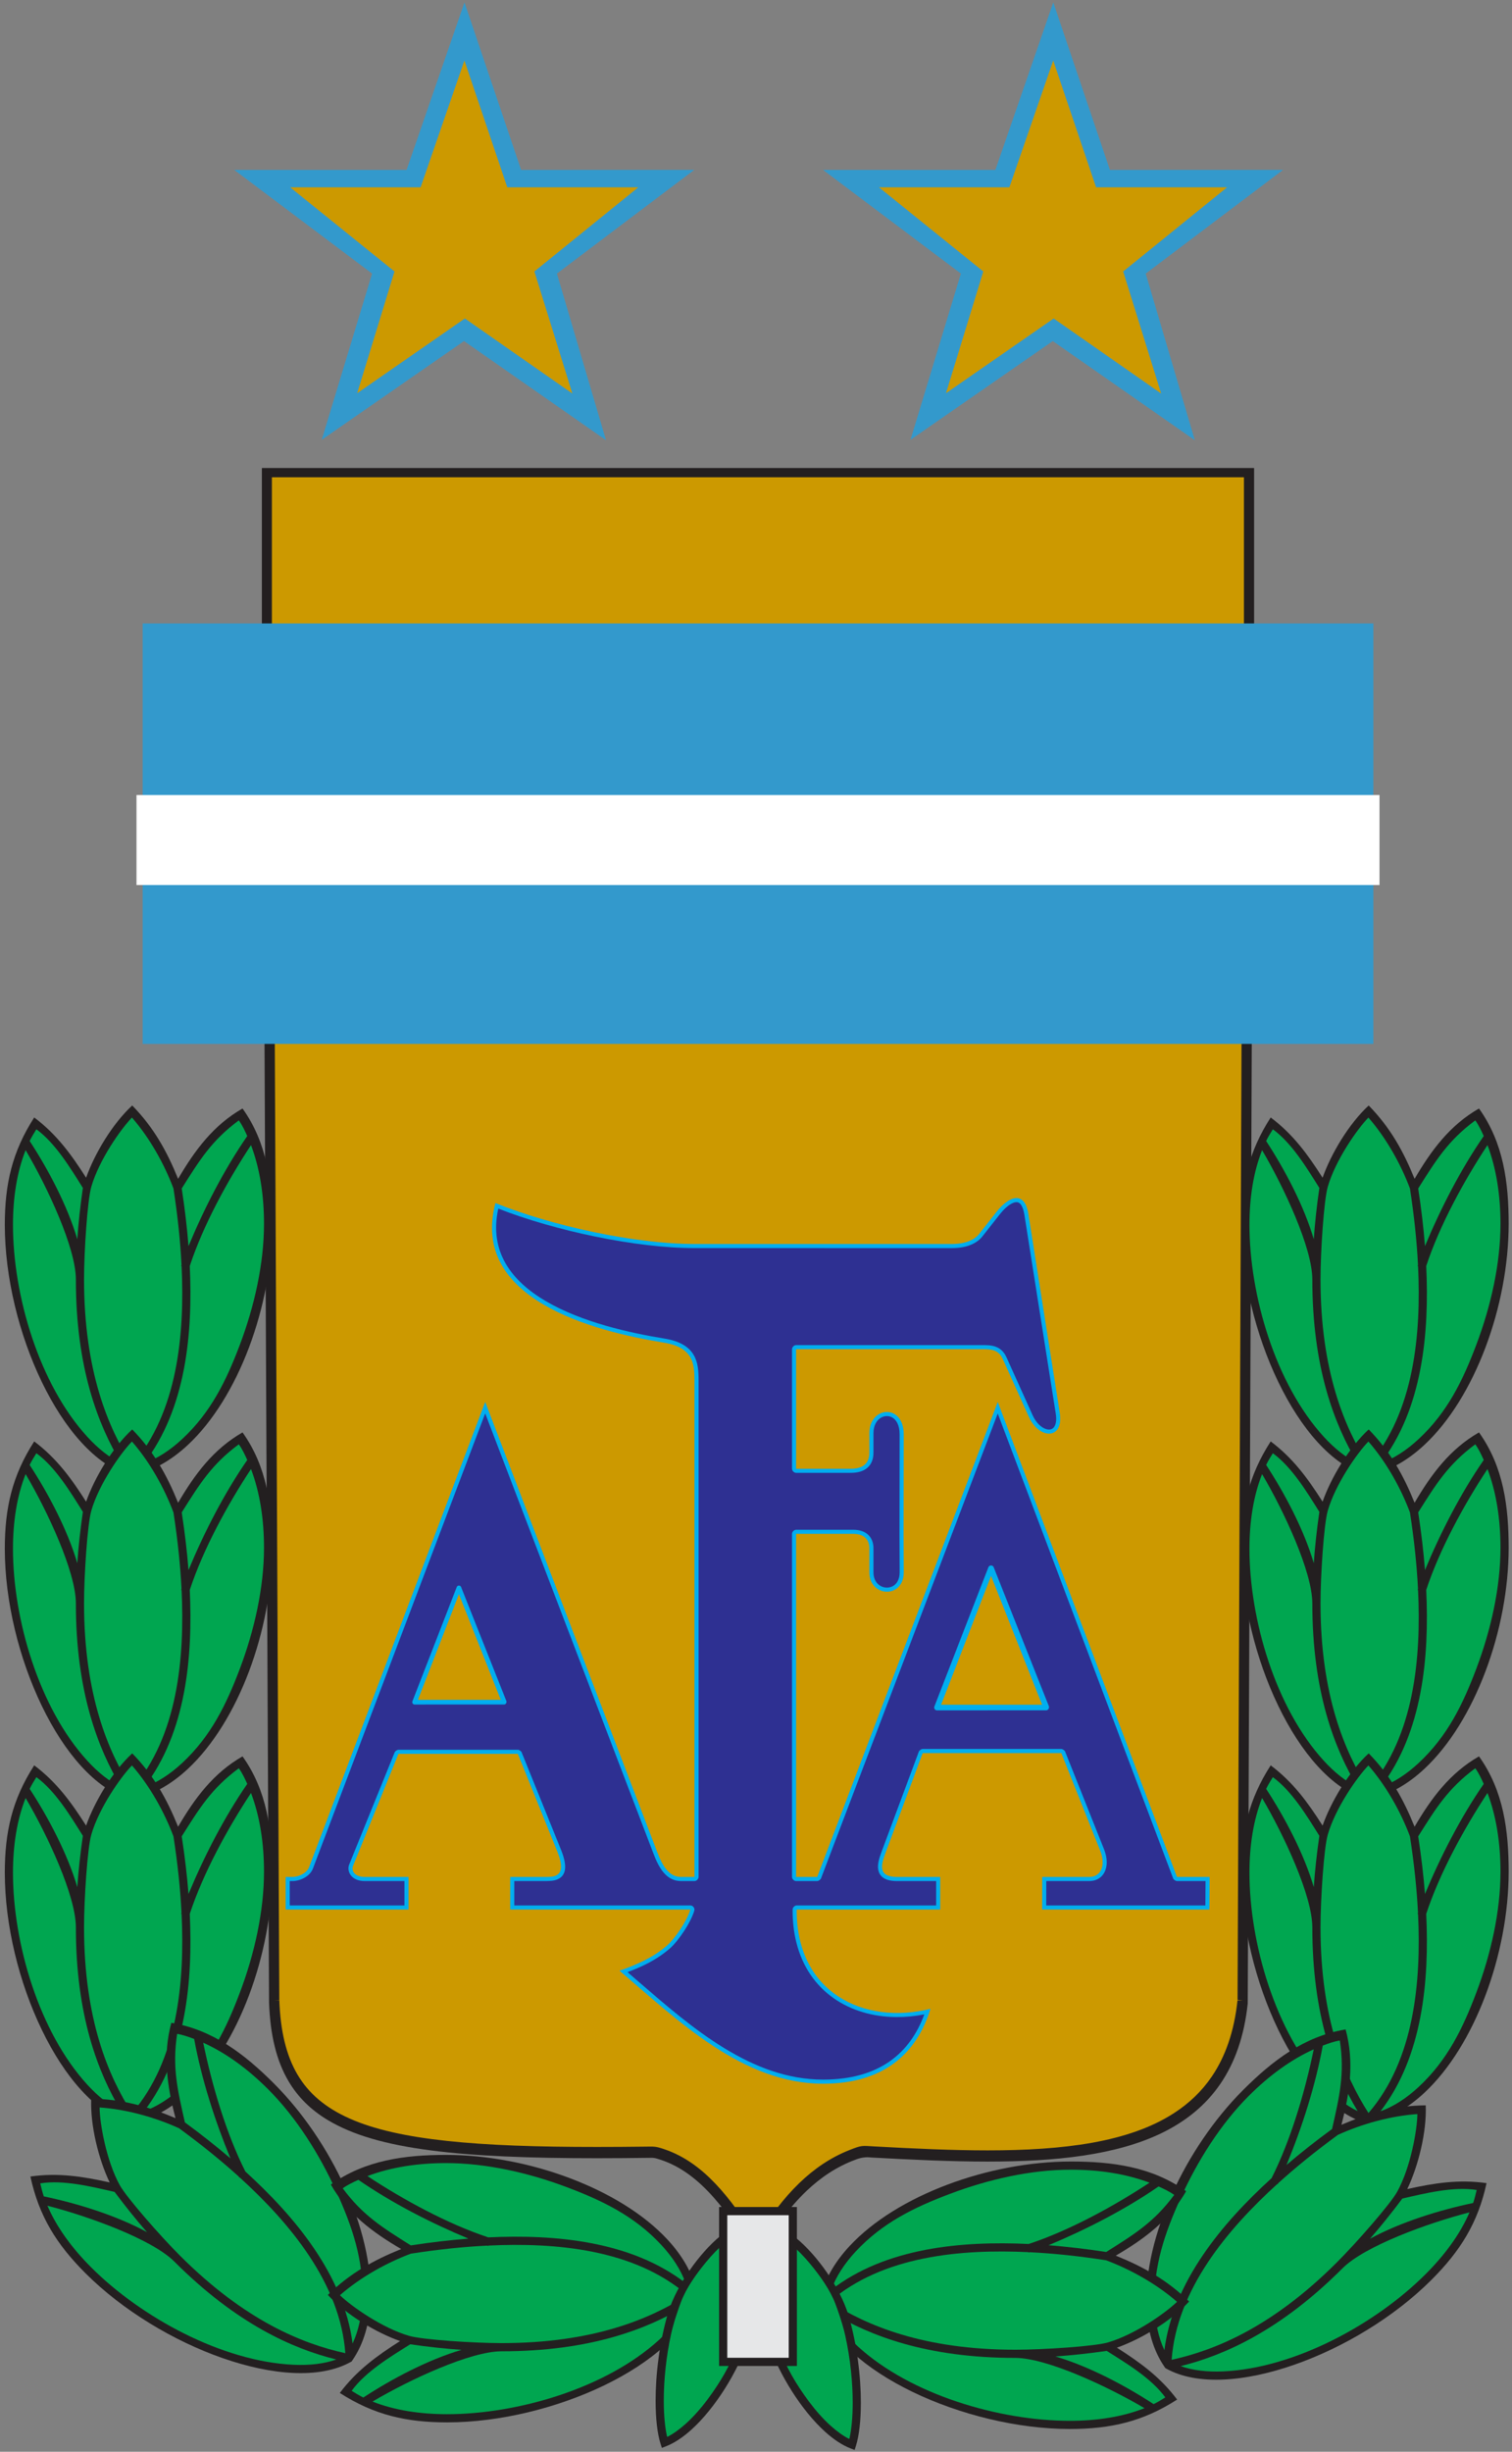 <?xml version="1.0" encoding="UTF-8"?>
<svg xmlns="http://www.w3.org/2000/svg" xmlns:xlink="http://www.w3.org/1999/xlink" width="285pt" height="462pt" viewBox="0 0 285 462" version="1.1">
<rect x="0" y="0" width="285" height="462" fill="#808080" stroke="none"/>
<g id="surface1">
<path style="fill:none;stroke-width:10.001;stroke-linecap:butt;stroke-linejoin:miter;stroke:rgb(100%,100%,100%);stroke-opacity:1;stroke-miterlimit:22.926;" d="M 722.891 94.609 C 789.688 135.352 879.18 181.25 950.469 198.633 " transform="matrix(0.1,0,0,-0.1,0,462)"/>
<path style="fill:none;stroke-width:10.001;stroke-linecap:butt;stroke-linejoin:miter;stroke:rgb(100%,100%,100%);stroke-opacity:1;stroke-miterlimit:22.926;" d="M 717.227 523.359 C 768.32 487.266 898.516 417.734 962.891 397.812 " transform="matrix(0.1,0,0,-0.1,0,462)"/>
<path style=" stroke:none;fill-rule:evenodd;fill:rgb(19.994%,59.959%,80.077%);fill-opacity:1;" d="M 104.973 51.551 L 130.859 32.012 L 98.223 32.016 L 87.551 0.453 L 76.637 32.016 L 44.152 32.016 L 70.137 51.551 L 60.641 82.879 L 87.461 64.27 L 114.227 82.953 L 104.973 51.551 "/>
<path style=" stroke:none;fill-rule:evenodd;fill:rgb(80.077%,59.959%,0%);fill-opacity:1;" d="M 100.727 51.152 L 120.316 35.293 L 95.617 35.297 L 87.539 11.406 L 79.281 35.297 L 54.695 35.297 L 74.359 51.152 L 67.328 74.094 L 87.625 60.012 L 107.883 74.152 L 100.727 51.152 "/>
<path style=" stroke:none;fill-rule:evenodd;fill:rgb(19.994%,59.959%,80.077%);fill-opacity:1;" d="M 215.957 51.551 L 241.844 32.012 L 209.207 32.016 L 198.535 0.453 L 187.621 32.016 L 155.137 32.016 L 181.121 51.551 L 171.621 82.879 L 198.441 64.27 L 225.211 82.953 L 215.957 51.551 "/>
<path style=" stroke:none;fill-rule:evenodd;fill:rgb(80.077%,59.959%,0%);fill-opacity:1;" d="M 211.711 51.152 L 231.301 35.293 L 206.602 35.297 L 198.523 11.406 L 190.262 35.297 L 165.68 35.297 L 185.344 51.152 L 178.312 74.094 L 198.609 60.012 L 218.867 74.152 L 211.711 51.152 "/>
<path style=" stroke:none;fill-rule:evenodd;fill:rgb(13.699%,12.199%,12.5%);fill-opacity:1;" d="M 236.387 120.332 L 236.387 88.191 L 49.359 88.191 L 49.359 120.332 L 236.387 120.332 "/>
<path style=" stroke:none;fill-rule:evenodd;fill:rgb(80.077%,59.959%,0%);fill-opacity:1;" d="M 51.25 118.738 L 51.25 89.934 L 234.469 89.934 L 234.469 118.738 L 51.25 118.738 "/>
<path style=" stroke:none;fill-rule:evenodd;fill:rgb(13.699%,12.199%,12.5%);fill-opacity:1;" d="M 235.953 195.555 L 235.188 377.473 L 235.188 377.52 C 234.535 383.695 232.754 388.695 230.016 392.691 C 227.273 396.695 223.586 399.66 219.199 401.828 C 210.434 406.148 198.934 407.312 186.164 407.32 C 179.141 407.32 171.723 406.957 164.172 406.547 C 163.172 406.41 162.172 406.59 161.176 406.988 C 157.746 408.262 154.73 410.273 151.992 412.875 C 148.816 415.914 146.027 419.758 143.477 424.156 L 142.684 425.516 L 141.832 424.191 C 139.148 420.02 136.484 416.074 133.48 412.953 C 130.672 410.039 127.594 407.855 123.91 406.785 C 123.516 406.652 123.105 406.594 122.68 406.609 C 119.133 406.656 115.746 406.684 112.52 406.684 C 99.809 406.684 89.488 406.293 81.152 405.203 C 72.82 404.117 66.469 402.332 61.73 399.461 C 58.566 397.555 56.137 395.141 54.391 392.184 C 52.059 388.246 50.945 383.375 50.715 377.418 L 50.715 377.402 L 49.855 195.555 L 235.953 195.555 "/>
<path style=" stroke:none;fill-rule:evenodd;fill:rgb(80.077%,59.959%,0%);fill-opacity:1;" d="M 51.793 195.555 L 52.645 376.914 L 51.68 376.914 L 52.645 376.879 C 52.855 382.695 53.941 387.277 56.047 390.879 C 58.164 394.473 61.312 397.164 65.906 399.207 C 75.082 403.293 90.004 404.57 112.52 404.562 C 115.414 404.562 118.438 404.543 121.59 404.504 C 123.355 404.484 123.562 404.422 125.273 405.008 C 128.996 406.281 132.117 408.602 134.867 411.5 C 137.676 414.449 140.215 418.145 142.613 421.859 L 142.738 421.605 C 145.102 417.703 147.699 414.223 150.668 411.359 C 153.449 408.68 156.566 406.543 160.102 405.152 C 162.512 404.199 162.406 404.332 164.902 404.469 C 172.23 404.867 179.395 405.207 186.164 405.207 C 193.281 405.207 199.961 404.828 205.91 403.758 C 211.863 402.684 217.078 400.918 221.309 398.172 C 224.133 396.344 226.52 394.078 228.426 391.277 C 230.957 387.543 232.645 382.832 233.27 376.852 L 234.227 376.949 L 233.27 376.949 L 234.023 195.555 L 51.793 195.555 "/>
<path style=" stroke:none;fill-rule:evenodd;fill:rgb(19.994%,59.959%,80.077%);fill-opacity:1;" d="M 26.887 117.477 L 258.863 117.477 L 258.863 196.707 L 26.887 196.707 L 26.887 117.477 "/>
<path style=" stroke:none;fill-rule:evenodd;fill:rgb(100%,100%,100%);fill-opacity:1;" d="M 25.727 149.812 L 260.027 149.812 L 260.027 166.77 L 25.727 166.77 L 25.727 149.812 "/>
<path style=" stroke:none;fill-rule:evenodd;fill:rgb(13.699%,12.199%,12.5%);fill-opacity:1;" d="M 6.449 210.57 C 10.68 213.75 13.426 217.523 16.23 221.926 C 17.824 217.402 21.199 211.742 24.922 208.312 C 28.988 212.457 31.477 216.965 33.57 222.137 C 36.699 216.781 40.223 212.016 45.715 208.879 C 50.355 215.367 51.301 222.91 51.305 230.598 C 51.305 238.363 49.707 246.551 46.93 253.918 C 44.148 261.281 40.191 267.824 35.402 272.285 C 32.211 275.258 28.633 277.309 24.785 277.996 L 24.613 278.023 L 24.441 277.977 C 21.184 277.051 18.113 274.84 15.32 271.781 C 12.523 268.723 10.004 264.805 7.871 260.387 C 3.609 251.551 0.91 240.723 0.906 230.793 C 0.906 223.117 2.293 217.031 6.449 210.57 "/>
<path style=" stroke:none;fill-rule:evenodd;fill:rgb(0%,65.099%,31.4%);fill-opacity:1;" d="M 6.855 212.797 C 6.43 213.477 5.949 214.262 5.59 215.004 C 9.105 220.379 12.715 227.199 14.57 233.52 C 14.785 230.469 15.129 227.246 15.621 223.848 C 13.27 220.109 10.477 215.438 6.855 212.797 "/>
<path style=" stroke:none;fill-rule:evenodd;fill:rgb(0%,65.099%,31.4%);fill-opacity:1;" d="M 32.695 223.953 C 33.504 229.172 33.996 233.961 34.215 238.348 C 34.191 238.422 34.168 238.492 34.145 238.562 L 34.227 238.59 C 34.828 251.289 33.531 266.07 24.883 276.086 C 20.398 269.07 15.848 258.371 15.84 241.082 C 15.84 235.887 16.473 226.195 17.207 223.637 C 18.656 218.602 22.777 212.734 24.871 210.59 C 28.215 214.414 30.98 219.359 32.695 223.953 "/>
<path style=" stroke:none;fill-rule:evenodd;fill:rgb(0%,65.099%,31.4%);fill-opacity:1;" d="M 46.605 214.07 C 42.273 220.336 38.453 227.766 35.531 234.816 C 35.266 231.414 34.844 227.797 34.254 223.949 C 37.582 218.676 39.848 214.938 45.012 211.121 C 45.656 211.996 46.16 213.086 46.605 214.07 "/>
<path style=" stroke:none;fill-rule:evenodd;fill:rgb(0%,65.099%,31.4%);fill-opacity:1;" d="M 27.133 275.77 C 35.09 265.457 36.359 251.152 35.77 238.555 C 38.293 230.891 42.867 222.527 47.312 215.777 C 48.984 220.18 49.766 225.27 49.762 230.598 C 49.766 238.152 47.934 246.18 45.223 253.371 C 42.68 260.109 39.77 266.117 34.352 271.156 C 32.09 273.266 29.664 274.844 27.133 275.77 "/>
<path style=" stroke:none;fill-rule:evenodd;fill:rgb(0%,65.099%,31.4%);fill-opacity:1;" d="M 4.828 216.73 C 8.957 223.723 14.301 235.18 14.301 241.082 C 14.293 257.703 18.477 268.496 22.844 275.727 C 20.652 274.684 18.496 272.977 16.457 270.742 C 7.344 260.777 2.445 244.078 2.445 230.793 C 2.445 225.668 3.195 220.836 4.828 216.73 "/>
<path style=" stroke:none;fill-rule:evenodd;fill:rgb(13.699%,12.199%,12.5%);fill-opacity:1;" d="M 6.449 271.613 C 10.68 274.789 13.426 278.562 16.23 282.969 C 17.824 278.441 21.199 272.785 24.922 269.355 C 28.988 273.5 31.477 278.004 33.57 283.176 C 36.699 277.824 40.223 273.059 45.715 269.918 C 50.355 276.406 51.301 283.949 51.305 291.637 C 51.305 299.406 49.707 307.594 46.93 314.957 C 44.148 322.32 40.191 328.863 35.402 333.328 C 32.211 336.301 28.633 338.352 24.785 339.035 L 24.613 339.066 L 24.441 339.02 C 21.184 338.09 18.113 335.879 15.32 332.824 C 12.523 329.766 10.004 325.844 7.871 321.426 C 3.609 312.59 0.91 301.766 0.906 291.836 C 0.906 284.156 2.293 278.07 6.449 271.613 "/>
<path style=" stroke:none;fill-rule:evenodd;fill:rgb(0%,65.099%,31.4%);fill-opacity:1;" d="M 6.855 273.84 C 6.43 274.52 5.949 275.305 5.59 276.047 C 9.105 281.422 12.715 288.242 14.57 294.559 C 14.785 291.508 15.129 288.289 15.621 284.887 C 13.27 281.148 10.477 276.48 6.855 273.84 "/>
<path style=" stroke:none;fill-rule:evenodd;fill:rgb(0%,65.099%,31.4%);fill-opacity:1;" d="M 32.695 284.996 C 33.504 290.215 33.996 295 34.215 299.391 C 34.191 299.461 34.168 299.535 34.145 299.605 L 34.227 299.629 C 34.828 312.332 33.531 327.113 24.883 337.129 C 20.398 330.109 15.848 319.414 15.84 302.125 C 15.84 296.93 16.473 287.238 17.207 284.676 C 18.656 279.641 22.777 273.777 24.871 271.633 C 28.215 275.453 30.98 280.398 32.695 284.996 "/>
<path style=" stroke:none;fill-rule:evenodd;fill:rgb(0%,65.099%,31.4%);fill-opacity:1;" d="M 46.605 275.113 C 42.273 281.375 38.453 288.809 35.531 295.859 C 35.266 292.453 34.844 288.836 34.254 284.988 C 37.582 279.715 39.848 275.977 45.012 272.16 C 45.656 273.039 46.16 274.129 46.605 275.113 "/>
<path style=" stroke:none;fill-rule:evenodd;fill:rgb(0%,65.099%,31.4%);fill-opacity:1;" d="M 27.133 336.809 C 35.09 326.5 36.359 312.191 35.77 299.598 C 38.293 291.93 42.867 283.566 47.312 276.816 C 48.984 281.219 49.766 286.309 49.762 291.637 C 49.766 299.191 47.934 307.219 45.223 314.414 C 42.68 321.152 39.77 327.156 34.352 332.199 C 32.09 334.309 29.664 335.887 27.133 336.809 "/>
<path style=" stroke:none;fill-rule:evenodd;fill:rgb(0%,65.099%,31.4%);fill-opacity:1;" d="M 4.828 277.773 C 8.957 284.762 14.301 296.219 14.301 302.125 C 14.293 318.742 18.477 329.535 22.844 336.766 C 20.652 335.723 18.496 334.02 16.457 331.785 C 7.344 321.816 2.445 305.121 2.445 291.836 C 2.445 286.711 3.195 281.875 4.828 277.773 "/>
<path style=" stroke:none;fill-rule:evenodd;fill:rgb(13.699%,12.199%,12.5%);fill-opacity:1;" d="M 6.449 332.652 C 10.68 335.832 13.426 339.605 16.23 344.008 C 17.824 339.484 21.199 333.824 24.922 330.395 C 28.988 334.539 31.477 339.047 33.57 344.219 C 36.699 338.863 40.223 334.098 45.715 330.961 C 50.355 337.449 51.301 344.992 51.305 352.68 C 51.305 360.445 49.707 368.633 46.93 376 C 44.148 383.363 40.191 389.906 35.402 394.367 C 32.211 397.34 28.633 399.391 24.785 400.078 L 24.613 400.105 L 24.441 400.059 C 21.184 399.133 18.113 396.922 15.32 393.863 C 12.523 390.805 10.004 386.887 7.871 382.469 C 3.609 373.633 0.91 362.805 0.906 352.875 C 0.906 345.199 2.293 339.113 6.449 332.652 "/>
<path style=" stroke:none;fill-rule:evenodd;fill:rgb(0%,65.099%,31.4%);fill-opacity:1;" d="M 6.855 334.879 C 6.43 335.559 5.949 336.344 5.59 337.086 C 9.105 342.461 12.715 349.281 14.57 355.602 C 14.785 352.551 15.129 349.328 15.621 345.93 C 13.27 342.191 10.477 337.52 6.855 334.879 "/>
<path style=" stroke:none;fill-rule:evenodd;fill:rgb(0%,65.099%,31.4%);fill-opacity:1;" d="M 32.695 346.035 C 33.504 351.254 33.996 356.039 34.215 360.43 C 34.191 360.504 34.168 360.574 34.145 360.645 L 34.227 360.672 C 34.828 373.371 33.531 388.152 24.883 398.168 C 20.398 391.152 15.848 380.457 15.84 363.164 C 15.84 357.969 16.473 348.277 17.207 345.719 C 18.656 340.684 22.777 334.816 24.871 332.672 C 28.215 336.496 30.98 341.441 32.695 346.035 "/>
<path style=" stroke:none;fill-rule:evenodd;fill:rgb(0%,65.099%,31.4%);fill-opacity:1;" d="M 46.605 336.152 C 42.273 342.418 38.453 349.848 35.531 356.898 C 35.266 353.496 34.844 349.879 34.254 346.031 C 37.582 340.758 39.848 337.02 45.012 333.203 C 45.656 334.078 46.16 335.168 46.605 336.152 "/>
<path style=" stroke:none;fill-rule:evenodd;fill:rgb(0%,65.099%,31.4%);fill-opacity:1;" d="M 27.133 397.852 C 35.09 387.539 36.359 373.234 35.77 360.637 C 38.293 352.973 42.867 344.609 47.312 337.859 C 48.984 342.262 49.766 347.352 49.762 352.68 C 49.766 360.234 47.934 368.262 45.223 375.453 C 42.68 382.191 39.77 388.199 34.352 393.238 C 32.09 395.348 29.664 396.926 27.133 397.852 "/>
<path style=" stroke:none;fill-rule:evenodd;fill:rgb(0%,65.099%,31.4%);fill-opacity:1;" d="M 4.828 338.812 C 8.957 345.805 14.301 357.262 14.301 363.164 C 14.293 379.785 18.477 390.578 22.844 397.809 C 20.652 396.766 18.496 395.059 16.457 392.824 C 7.344 382.859 2.445 366.164 2.445 352.875 C 2.445 347.75 3.195 342.914 4.828 338.812 "/>
<path style=" stroke:none;fill-rule:evenodd;fill:rgb(13.699%,12.199%,12.5%);fill-opacity:1;" d="M 5.73 410.133 C 10.969 409.387 15.578 410.117 20.672 411.246 C 18.602 406.918 16.988 400.531 17.195 395.473 C 23.004 395.527 27.945 396.957 33.082 399.133 C 31.512 393.133 30.633 387.273 32.297 381.168 C 40.164 382.477 46.168 387.141 51.605 392.574 C 57.098 398.07 61.758 404.988 65.004 412.16 C 68.242 419.332 70.07 426.758 69.84 433.297 C 69.684 437.656 68.605 441.637 66.371 444.844 L 66.27 444.988 L 66.113 445.074 C 63.152 446.723 59.418 447.332 55.281 447.145 C 51.145 446.957 46.59 445.969 41.957 444.352 C 32.699 441.117 23.133 435.371 16.105 428.352 C 10.68 422.922 7.355 417.641 5.73 410.133 "/>
<path style=" stroke:none;fill-rule:evenodd;fill:rgb(0%,65.099%,31.4%);fill-opacity:1;" d="M 7.59 411.418 C 7.77 412.203 7.988 413.094 8.254 413.875 C 14.543 415.188 21.918 417.461 27.699 420.613 C 25.691 418.309 23.656 415.789 21.602 413.035 C 17.297 412.055 12.016 410.727 7.59 411.418 "/>
<path style=" stroke:none;fill-rule:evenodd;fill:rgb(0%,65.099%,31.4%);fill-opacity:1;" d="M 33.75 401.039 C 38.012 404.156 41.746 407.191 45.004 410.141 C 45.039 410.207 45.074 410.277 45.105 410.344 L 45.18 410.305 C 54.59 418.859 64.125 430.227 65.09 443.426 C 56.957 441.633 46.176 437.289 33.945 425.066 C 30.27 421.395 23.863 414.094 22.574 411.762 C 20.039 407.176 18.805 400.117 18.77 397.121 C 23.836 397.461 29.289 399 33.75 401.039 "/>
<path style=" stroke:none;fill-rule:evenodd;fill:rgb(0%,65.099%,31.4%);fill-opacity:1;" d="M 36.598 384.211 C 37.965 391.707 40.52 399.66 43.438 406.715 C 40.844 404.496 37.988 402.234 34.848 399.93 C 33.473 393.848 32.434 389.602 33.387 383.254 C 34.461 383.418 35.586 383.832 36.598 384.211 "/>
<path style=" stroke:none;fill-rule:evenodd;fill:rgb(0%,65.099%,31.4%);fill-opacity:1;" d="M 66.457 441.609 C 64.793 428.691 55.574 417.676 46.25 409.191 C 42.613 401.984 39.934 392.836 38.305 384.918 C 42.602 386.848 46.75 389.898 50.516 393.664 C 55.859 399.008 60.242 405.977 63.41 412.98 C 66.379 419.543 68.566 425.848 68.301 433.242 C 68.191 436.336 67.594 439.168 66.457 441.609 "/>
<path style=" stroke:none;fill-rule:evenodd;fill:rgb(0%,65.099%,31.4%);fill-opacity:1;" d="M 8.938 415.637 C 16.801 417.656 28.68 421.98 32.855 426.156 C 44.602 437.91 55.191 442.586 63.391 444.613 C 61.105 445.422 58.375 445.742 55.352 445.605 C 41.863 445 26.594 436.656 17.195 427.262 C 13.574 423.641 10.684 419.691 8.938 415.637 "/>
<path style=" stroke:none;fill-rule:evenodd;fill:rgb(13.699%,12.199%,12.5%);fill-opacity:1;" d="M 64.051 450.914 C 67.23 446.684 71.004 443.941 75.406 441.137 C 70.883 439.539 65.223 436.164 61.797 432.441 C 65.941 428.375 70.445 425.887 75.617 423.797 C 70.266 420.668 65.496 417.141 62.359 411.648 C 68.848 407.012 76.391 406.062 84.078 406.059 C 91.848 406.062 100.035 407.656 107.398 410.434 C 114.762 413.215 121.305 417.172 125.77 421.961 C 128.738 425.152 130.789 428.73 131.477 432.578 L 131.508 432.754 L 131.461 432.922 C 130.531 436.184 128.32 439.254 125.266 442.047 C 122.203 444.84 118.285 447.363 113.867 449.496 C 105.031 453.754 94.207 456.457 84.273 456.461 C 76.598 456.457 70.512 455.074 64.051 450.914 "/>
<path style=" stroke:none;fill-rule:evenodd;fill:rgb(0%,65.099%,31.4%);fill-opacity:1;" d="M 66.281 450.512 C 66.961 450.938 67.746 451.414 68.484 451.777 C 73.859 448.258 80.68 444.652 87 442.793 C 83.949 442.582 80.73 442.238 77.328 441.746 C 73.59 444.094 68.922 446.891 66.281 450.512 "/>
<path style=" stroke:none;fill-rule:evenodd;fill:rgb(0%,65.099%,31.4%);fill-opacity:1;" d="M 77.438 424.672 C 82.656 423.859 87.441 423.367 91.828 423.152 C 91.902 423.176 91.977 423.199 92.047 423.219 L 92.07 423.141 C 104.773 422.539 119.555 423.832 129.57 432.48 C 122.551 436.965 111.855 441.52 94.566 441.523 C 89.367 441.523 79.68 440.895 77.117 440.156 C 72.082 438.707 66.219 434.59 64.074 432.496 C 67.895 429.152 72.84 426.387 77.438 424.672 "/>
<path style=" stroke:none;fill-rule:evenodd;fill:rgb(0%,65.099%,31.4%);fill-opacity:1;" d="M 67.555 410.758 C 73.816 415.09 81.246 418.91 88.301 421.832 C 84.898 422.098 81.277 422.52 77.43 423.109 C 72.156 419.781 68.418 417.516 64.602 412.352 C 65.48 411.711 66.57 411.203 67.555 410.758 "/>
<path style=" stroke:none;fill-rule:evenodd;fill:rgb(0%,65.099%,31.4%);fill-opacity:1;" d="M 129.25 430.23 C 118.941 422.273 104.633 421.004 92.039 421.598 C 84.371 419.07 76.008 414.5 69.258 410.051 C 73.66 408.379 78.75 407.602 84.078 407.602 C 91.633 407.602 99.66 409.43 106.855 412.145 C 113.594 414.684 119.598 417.594 124.641 423.012 C 126.746 425.277 128.328 427.703 129.25 430.23 "/>
<path style=" stroke:none;fill-rule:evenodd;fill:rgb(0%,65.099%,31.4%);fill-opacity:1;" d="M 70.215 452.539 C 77.203 448.406 88.66 443.066 94.566 443.066 C 111.184 443.07 121.977 438.891 129.207 434.523 C 128.164 436.711 126.461 438.871 124.227 440.91 C 114.258 450.02 97.562 454.918 84.273 454.918 C 79.148 454.918 74.316 454.168 70.215 452.539 "/>
<path style=" stroke:none;fill-rule:evenodd;fill:rgb(13.699%,12.199%,12.5%);fill-opacity:1;" d="M 239.516 210.57 C 243.746 213.75 246.488 217.523 249.297 221.926 C 250.891 217.402 254.266 211.742 257.988 208.312 C 262.055 212.457 264.543 216.965 266.637 222.137 C 269.766 216.781 273.289 212.016 278.781 208.879 C 283.422 215.367 284.367 222.91 284.371 230.598 C 284.367 238.363 282.773 246.551 279.996 253.918 C 277.215 261.281 273.258 267.824 268.469 272.285 C 265.277 275.258 261.699 277.309 257.852 277.996 L 257.676 278.023 L 257.508 277.977 C 254.246 277.051 251.18 274.84 248.383 271.781 C 245.59 268.723 243.066 264.805 240.938 260.387 C 236.676 251.551 233.973 240.723 233.973 230.793 C 233.973 223.117 235.355 217.031 239.516 210.57 "/>
<path style=" stroke:none;fill-rule:evenodd;fill:rgb(0%,65.099%,31.4%);fill-opacity:1;" d="M 239.922 212.797 C 239.492 213.477 239.016 214.262 238.656 215.004 C 242.172 220.379 245.781 227.199 247.637 233.52 C 247.852 230.469 248.195 227.246 248.688 223.848 C 246.336 220.109 243.539 215.438 239.922 212.797 "/>
<path style=" stroke:none;fill-rule:evenodd;fill:rgb(0%,65.099%,31.4%);fill-opacity:1;" d="M 265.762 223.953 C 266.57 229.172 267.062 233.961 267.281 238.348 C 267.258 238.422 267.234 238.492 267.211 238.562 L 267.293 238.59 C 267.895 251.289 266.598 266.07 257.949 276.086 C 253.465 269.07 248.91 258.371 248.906 241.082 C 248.906 235.887 249.535 226.195 250.273 223.637 C 251.723 218.602 255.84 212.734 257.934 210.59 C 261.277 214.414 264.047 219.359 265.762 223.953 "/>
<path style=" stroke:none;fill-rule:evenodd;fill:rgb(0%,65.099%,31.4%);fill-opacity:1;" d="M 279.672 214.07 C 275.34 220.336 271.52 227.766 268.598 234.816 C 268.332 231.414 267.91 227.797 267.32 223.949 C 270.648 218.676 272.914 214.938 278.078 211.121 C 278.719 211.996 279.227 213.086 279.672 214.07 "/>
<path style=" stroke:none;fill-rule:evenodd;fill:rgb(0%,65.099%,31.4%);fill-opacity:1;" d="M 260.199 275.77 C 268.156 265.457 269.426 251.152 268.832 238.555 C 271.359 230.891 275.934 222.527 280.379 215.777 C 282.051 220.18 282.828 225.27 282.828 230.598 C 282.832 238.152 281 246.18 278.285 253.371 C 275.746 260.109 272.836 266.117 267.418 271.156 C 265.152 273.266 262.73 274.844 260.199 275.77 "/>
<path style=" stroke:none;fill-rule:evenodd;fill:rgb(0%,65.099%,31.4%);fill-opacity:1;" d="M 237.895 216.73 C 242.023 223.723 247.363 235.18 247.363 241.082 C 247.359 257.703 251.543 268.496 255.906 275.727 C 253.719 274.684 251.562 272.977 249.523 270.742 C 240.41 260.777 235.512 244.078 235.512 230.793 C 235.512 225.668 236.262 220.836 237.895 216.73 "/>
<path style=" stroke:none;fill-rule:evenodd;fill:rgb(13.699%,12.199%,12.5%);fill-opacity:1;" d="M 239.516 271.613 C 243.746 274.789 246.488 278.562 249.297 282.969 C 250.891 278.441 254.266 272.785 257.988 269.355 C 262.055 273.5 264.543 278.004 266.637 283.176 C 269.766 277.824 273.289 273.059 278.781 269.918 C 283.422 276.406 284.367 283.949 284.371 291.637 C 284.367 299.406 282.773 307.594 279.996 314.957 C 277.215 322.32 273.258 328.863 268.469 333.328 C 265.277 336.301 261.699 338.352 257.852 339.035 L 257.676 339.066 L 257.508 339.02 C 254.246 338.09 251.18 335.879 248.383 332.824 C 245.59 329.766 243.066 325.844 240.938 321.426 C 236.676 312.59 233.973 301.766 233.973 291.836 C 233.973 284.156 235.355 278.07 239.516 271.613 "/>
<path style=" stroke:none;fill-rule:evenodd;fill:rgb(0%,65.099%,31.4%);fill-opacity:1;" d="M 239.922 273.84 C 239.492 274.52 239.016 275.305 238.656 276.047 C 242.172 281.422 245.781 288.242 247.637 294.559 C 247.852 291.508 248.195 288.289 248.688 284.887 C 246.336 281.148 243.539 276.48 239.922 273.84 "/>
<path style=" stroke:none;fill-rule:evenodd;fill:rgb(0%,65.099%,31.4%);fill-opacity:1;" d="M 265.762 284.996 C 266.57 290.215 267.062 295 267.281 299.391 C 267.258 299.461 267.234 299.535 267.211 299.605 L 267.293 299.629 C 267.895 312.332 266.598 327.113 257.949 337.129 C 253.465 330.109 248.91 319.414 248.906 302.125 C 248.906 296.93 249.535 287.238 250.273 284.676 C 251.723 279.641 255.84 273.777 257.934 271.633 C 261.277 275.453 264.047 280.398 265.762 284.996 "/>
<path style=" stroke:none;fill-rule:evenodd;fill:rgb(0%,65.099%,31.4%);fill-opacity:1;" d="M 279.672 275.113 C 275.34 281.375 271.52 288.809 268.598 295.859 C 268.332 292.453 267.91 288.836 267.32 284.988 C 270.648 279.715 272.914 275.977 278.078 272.16 C 278.719 273.039 279.227 274.129 279.672 275.113 "/>
<path style=" stroke:none;fill-rule:evenodd;fill:rgb(0%,65.099%,31.4%);fill-opacity:1;" d="M 260.199 336.809 C 268.156 326.5 269.426 312.191 268.832 299.598 C 271.359 291.93 275.934 283.566 280.379 276.816 C 282.051 281.219 282.828 286.309 282.828 291.637 C 282.832 299.191 281 307.219 278.285 314.414 C 275.746 321.152 272.836 327.156 267.418 332.199 C 265.152 334.309 262.73 335.887 260.199 336.809 "/>
<path style=" stroke:none;fill-rule:evenodd;fill:rgb(0%,65.099%,31.4%);fill-opacity:1;" d="M 237.895 277.773 C 242.023 284.762 247.363 296.219 247.363 302.125 C 247.359 318.742 251.543 329.535 255.906 336.766 C 253.719 335.723 251.562 334.02 249.523 331.785 C 240.41 321.816 235.512 305.121 235.512 291.836 C 235.512 286.711 236.262 281.875 237.895 277.773 "/>
<path style=" stroke:none;fill-rule:evenodd;fill:rgb(13.699%,12.199%,12.5%);fill-opacity:1;" d="M 239.516 332.652 C 243.746 335.832 246.488 339.605 249.297 344.008 C 250.891 339.484 254.266 333.824 257.988 330.395 C 262.055 334.539 264.543 339.047 266.637 344.219 C 269.766 338.863 273.289 334.098 278.781 330.961 C 283.422 337.449 284.367 344.992 284.371 352.68 C 284.367 360.445 282.773 368.633 279.996 376 C 277.215 383.363 273.258 389.906 268.469 394.367 C 265.277 397.34 261.699 399.391 257.852 400.078 L 257.676 400.105 L 257.508 400.059 C 254.246 399.133 251.18 396.922 248.383 393.863 C 245.59 390.805 243.066 386.887 240.938 382.469 C 236.676 373.633 233.973 362.805 233.973 352.875 C 233.973 345.199 235.355 339.113 239.516 332.652 "/>
<path style=" stroke:none;fill-rule:evenodd;fill:rgb(0%,65.099%,31.4%);fill-opacity:1;" d="M 239.922 334.879 C 239.492 335.559 239.016 336.344 238.656 337.086 C 242.172 342.461 245.781 349.281 247.637 355.602 C 247.852 352.551 248.195 349.328 248.688 345.93 C 246.336 342.191 243.539 337.52 239.922 334.879 "/>
<path style=" stroke:none;fill-rule:evenodd;fill:rgb(0%,65.099%,31.4%);fill-opacity:1;" d="M 265.762 346.035 C 266.57 351.254 267.062 356.039 267.281 360.43 C 267.258 360.504 267.234 360.574 267.211 360.645 L 267.293 360.672 C 267.895 373.371 266.598 388.152 257.949 398.168 C 253.465 391.152 248.91 380.457 248.906 363.164 C 248.906 357.969 249.535 348.277 250.273 345.719 C 251.723 340.684 255.84 334.816 257.934 332.672 C 261.277 336.496 264.047 341.441 265.762 346.035 "/>
<path style=" stroke:none;fill-rule:evenodd;fill:rgb(0%,65.099%,31.4%);fill-opacity:1;" d="M 279.672 336.152 C 275.34 342.418 271.52 349.848 268.598 356.898 C 268.332 353.496 267.91 349.879 267.32 346.031 C 270.648 340.758 272.914 337.02 278.078 333.203 C 278.719 334.078 279.227 335.168 279.672 336.152 "/>
<path style=" stroke:none;fill-rule:evenodd;fill:rgb(0%,65.099%,31.4%);fill-opacity:1;" d="M 260.199 397.852 C 268.156 387.539 269.426 373.234 268.832 360.637 C 271.359 352.973 275.934 344.609 280.379 337.859 C 282.051 342.262 282.828 347.352 282.828 352.68 C 282.832 360.234 281 368.262 278.285 375.453 C 275.746 382.191 272.836 388.199 267.418 393.238 C 265.152 395.348 262.73 396.926 260.199 397.852 "/>
<path style=" stroke:none;fill-rule:evenodd;fill:rgb(0%,65.099%,31.4%);fill-opacity:1;" d="M 237.895 338.812 C 242.023 345.805 247.363 357.262 247.363 363.164 C 247.359 379.785 251.543 390.578 255.906 397.809 C 253.719 396.766 251.562 395.059 249.523 392.824 C 240.41 382.859 235.512 366.164 235.512 352.875 C 235.512 347.75 236.262 342.914 237.895 338.812 "/>
<path style=" stroke:none;fill-rule:evenodd;fill:rgb(13.699%,12.199%,12.5%);fill-opacity:1;" d="M 280.203 411.379 C 274.965 410.633 270.355 411.363 265.258 412.492 C 267.328 408.164 268.945 401.777 268.738 396.719 C 262.93 396.773 257.988 398.199 252.848 400.379 C 254.422 394.379 255.301 388.52 253.637 382.414 C 245.766 383.723 239.762 388.387 234.324 393.82 C 228.836 399.316 224.172 406.234 220.93 413.406 C 217.688 420.578 215.859 428.004 216.09 434.543 C 216.246 438.902 217.324 442.883 219.562 446.09 L 219.664 446.234 L 219.816 446.32 C 222.777 447.969 226.512 448.578 230.648 448.391 C 234.789 448.203 239.344 447.215 243.973 445.598 C 253.234 442.363 262.801 436.617 269.824 429.598 C 275.254 424.168 278.578 418.887 280.203 411.379 "/>
<path style=" stroke:none;fill-rule:evenodd;fill:rgb(0%,65.099%,31.4%);fill-opacity:1;" d="M 278.344 412.664 C 278.164 413.449 277.945 414.34 277.676 415.121 C 271.391 416.434 264.016 418.707 258.234 421.859 C 260.242 419.555 262.273 417.035 264.332 414.281 C 268.637 413.297 273.914 411.973 278.344 412.664 "/>
<path style=" stroke:none;fill-rule:evenodd;fill:rgb(0%,65.099%,31.4%);fill-opacity:1;" d="M 252.184 402.281 C 247.922 405.402 244.188 408.438 240.93 411.387 C 240.895 411.453 240.859 411.523 240.824 411.59 L 240.75 411.551 C 231.344 420.105 221.809 431.473 220.844 444.672 C 228.977 442.879 239.758 438.535 251.988 426.312 C 255.66 422.641 262.066 415.34 263.355 413.008 C 265.895 408.422 267.129 401.363 267.164 398.367 C 262.098 398.707 256.645 400.246 252.184 402.281 "/>
<path style=" stroke:none;fill-rule:evenodd;fill:rgb(0%,65.099%,31.4%);fill-opacity:1;" d="M 249.332 385.457 C 247.969 392.949 245.414 400.906 242.492 407.961 C 245.09 405.738 247.945 403.477 251.086 401.176 C 252.461 395.094 253.5 390.848 252.547 384.5 C 251.473 384.664 250.344 385.078 249.332 385.457 "/>
<path style=" stroke:none;fill-rule:evenodd;fill:rgb(0%,65.099%,31.4%);fill-opacity:1;" d="M 219.477 442.855 C 221.141 429.938 230.359 418.922 239.684 410.438 C 243.32 403.23 245.996 394.082 247.629 386.164 C 243.332 388.094 239.184 391.145 235.414 394.91 C 230.07 400.254 225.691 407.223 222.523 414.227 C 219.555 420.789 217.367 427.094 217.633 434.488 C 217.742 437.582 218.34 440.414 219.477 442.855 "/>
<path style=" stroke:none;fill-rule:evenodd;fill:rgb(0%,65.099%,31.4%);fill-opacity:1;" d="M 276.992 416.883 C 269.133 418.902 257.254 423.227 253.078 427.402 C 241.328 439.156 230.742 443.832 222.539 445.859 C 224.828 446.668 227.559 446.988 230.578 446.852 C 244.07 446.246 259.34 437.906 268.734 428.508 C 272.359 424.887 275.246 420.938 276.992 416.883 "/>
<path style=" stroke:none;fill-rule:evenodd;fill:rgb(13.699%,12.199%,12.5%);fill-opacity:1;" d="M 221.879 452.16 C 218.703 447.93 214.926 445.188 210.523 442.383 C 215.051 440.785 220.707 437.41 224.137 433.688 C 219.992 429.621 215.488 427.133 210.312 425.043 C 215.668 421.91 220.434 418.387 223.574 412.895 C 217.082 408.258 209.539 407.309 201.855 407.305 C 194.086 407.309 185.898 408.902 178.531 411.68 C 171.172 414.461 164.629 418.418 160.164 423.207 C 157.191 426.398 155.141 429.977 154.457 433.824 L 154.426 434 L 154.473 434.168 C 155.402 437.43 157.609 440.5 160.668 443.293 C 163.727 446.086 167.648 448.609 172.062 450.742 C 180.898 455 191.727 457.703 201.656 457.707 C 209.336 457.703 215.422 456.32 221.879 452.16 "/>
<path style=" stroke:none;fill-rule:evenodd;fill:rgb(0%,65.099%,31.4%);fill-opacity:1;" d="M 219.652 451.754 C 218.973 452.184 218.188 452.66 217.445 453.02 C 212.07 449.504 205.25 445.898 198.934 444.039 C 201.98 443.828 205.203 443.48 208.605 442.992 C 212.34 445.34 217.012 448.137 219.652 451.754 "/>
<path style=" stroke:none;fill-rule:evenodd;fill:rgb(0%,65.099%,31.4%);fill-opacity:1;" d="M 208.496 425.918 C 203.277 425.105 198.492 424.613 194.102 424.398 C 194.031 424.418 193.957 424.441 193.887 424.465 L 193.859 424.387 C 181.16 423.781 166.379 425.078 156.363 433.727 C 163.383 438.211 174.078 442.766 191.367 442.77 C 196.562 442.77 206.254 442.141 208.812 441.402 C 213.848 439.953 219.715 435.836 221.859 433.742 C 218.035 430.398 213.094 427.633 208.496 425.918 "/>
<path style=" stroke:none;fill-rule:evenodd;fill:rgb(0%,65.099%,31.4%);fill-opacity:1;" d="M 218.379 412.004 C 212.117 416.336 204.684 420.156 197.633 423.078 C 201.035 423.344 204.656 423.766 208.504 424.355 C 213.777 421.027 217.516 418.762 221.328 413.598 C 220.453 412.957 219.363 412.449 218.379 412.004 "/>
<path style=" stroke:none;fill-rule:evenodd;fill:rgb(0%,65.099%,31.4%);fill-opacity:1;" d="M 156.684 431.477 C 166.992 423.52 181.301 422.25 193.895 422.844 C 201.562 420.316 209.926 415.742 216.672 411.297 C 212.27 409.625 207.184 408.848 201.855 408.848 C 194.297 408.844 186.27 410.676 179.078 413.391 C 172.34 415.93 166.336 418.844 161.293 424.258 C 159.184 426.523 157.605 428.949 156.684 431.477 "/>
<path style=" stroke:none;fill-rule:evenodd;fill:rgb(0%,65.099%,31.4%);fill-opacity:1;" d="M 215.719 453.781 C 208.73 449.652 197.27 444.312 191.367 444.312 C 174.746 444.316 163.953 440.133 156.727 435.77 C 157.766 437.957 159.473 440.117 161.707 442.156 C 171.676 451.266 188.371 456.164 201.656 456.164 C 206.781 456.168 211.617 455.418 215.719 453.781 "/>
<path style=" stroke:none;fill-rule:evenodd;fill:rgb(13.699%,12.199%,12.5%);fill-opacity:1;" d="M 135.805 421.309 C 133.797 422.961 131.762 425.246 130.008 427.781 C 128.254 430.312 126.785 433.09 125.945 435.746 L 125.945 435.754 L 125.941 435.762 C 124.27 441.461 123.578 447.469 123.578 452.359 C 123.578 455.746 123.902 458.586 124.508 460.488 L 124.758 461.266 L 125.52 460.973 C 127.148 460.336 128.746 459.25 130.281 457.871 C 134.871 453.734 138.965 446.973 140.895 441.445 L 140.895 441.441 L 140.898 441.434 C 142.008 438.043 142.395 434.535 142.398 431.301 C 142.395 426.184 141.426 421.754 140.723 419.477 L 140.492 418.734 C 138.754 419.293 137.238 420.176 135.805 421.309 "/>
<path style=" stroke:none;fill-rule:evenodd;fill:rgb(0%,65.099%,31.4%);fill-opacity:1;" d="M 139.504 420.738 C 140.129 423.055 140.855 426.988 140.855 431.301 C 140.855 439.273 138.156 445.691 133.41 452.082 C 132.102 453.836 130.688 455.434 129.25 456.727 C 128.105 457.754 126.906 458.625 125.781 459.191 L 125.723 459.078 C 125.344 457.426 125.117 455.074 125.117 452.359 C 125.117 448.613 125.535 444.156 126.516 439.727 C 127.02 437.461 127.992 434.73 128.387 433.699 C 129.391 431.09 131.207 428.547 133.035 426.32 C 134.25 424.84 135.539 423.523 136.781 422.5 C 137.695 421.75 138.699 421.121 139.504 420.738 "/>
<path style=" stroke:none;fill-rule:evenodd;fill:rgb(13.699%,12.199%,12.5%);fill-opacity:1;" d="M 150.039 421.703 C 152.047 423.352 154.082 425.637 155.836 428.172 C 157.59 430.703 159.055 433.484 159.895 436.137 L 159.902 436.152 C 161.57 441.852 162.266 447.859 162.266 452.75 C 162.262 456.137 161.941 458.977 161.336 460.879 L 161.086 461.656 L 160.32 461.363 C 158.691 460.73 157.098 459.641 155.562 458.262 C 150.969 454.125 146.879 447.363 144.949 441.84 L 144.945 441.832 L 144.945 441.824 C 143.836 438.434 143.445 434.926 143.445 431.691 C 143.445 426.578 144.414 422.145 145.121 419.871 L 145.352 419.125 C 147.09 419.684 148.605 420.566 150.039 421.703 "/>
<path style=" stroke:none;fill-rule:evenodd;fill:rgb(0%,65.099%,31.4%);fill-opacity:1;" d="M 146.34 421.129 C 145.715 423.445 144.984 427.379 144.988 431.691 C 144.988 439.668 147.688 446.082 152.434 452.473 C 153.742 454.227 155.152 455.824 156.594 457.117 C 157.738 458.145 158.938 459.016 160.062 459.582 L 160.121 459.473 C 160.496 457.816 160.727 455.465 160.727 452.75 C 160.727 449.008 160.309 444.547 159.324 440.121 C 158.824 437.852 157.852 435.125 157.453 434.09 C 156.453 431.48 154.637 428.938 152.809 426.711 C 151.59 425.23 150.305 423.914 149.059 422.891 C 148.148 422.141 147.141 421.516 146.34 421.129 "/>
<path style=" stroke:none;fill-rule:evenodd;fill:rgb(13.699%,12.199%,12.5%);fill-opacity:1;" d="M 135.543 445.832 L 150.211 445.832 L 150.211 415.879 L 135.543 415.879 L 135.543 445.832 "/>
<path style=" stroke:none;fill-rule:evenodd;fill:rgb(90.199%,90.599%,90.999%);fill-opacity:1;" d="M 137.086 417.422 L 148.668 417.422 L 148.668 444.289 L 137.086 444.289 L 137.086 417.422 "/>
<path style=" stroke:none;fill-rule:nonzero;fill:rgb(0%,68.199%,93.7%);fill-opacity:1;" d="M 177.391 321.227 L 196.422 321.227 L 186.809 296.957 Z M 78.777 320.312 L 94.395 320.312 L 86.504 300.395 Z M 91.457 264.172 L 123.891 349.016 C 124.891 351.629 126.098 353.684 128.375 353.684 L 130.902 353.684 L 130.902 260.094 C 130.902 256.898 130.617 253.891 125.117 252.996 C 111.961 250.855 88.559 244.863 93.383 226.699 C 103.977 230.98 119.562 234.414 130.949 234.414 L 179.449 234.414 C 182.09 234.414 183.742 233.566 184.562 232.52 L 187.84 228.352 C 190.152 225.406 193.133 224.258 193.844 228.766 L 199.758 266.227 C 200.562 271.328 195.891 271.316 193.922 266.961 L 189.023 256.098 C 188.188 254.234 186.672 254.234 185.09 254.234 L 150.059 254.234 L 150.059 276.766 L 160.383 276.766 C 162.695 276.758 163.855 275.75 163.871 273.738 L 163.871 270.051 C 163.871 264.965 170.352 264.441 170.344 270.281 L 170.312 289.066 L 170.348 296.25 C 170.367 301.305 163.871 301 163.871 296.289 L 163.871 291.789 C 163.871 290.008 162.793 289.031 160.824 289.031 L 150.059 289.031 L 150.059 353.684 L 154.035 353.684 L 188.07 264.176 L 208.059 317.16 L 221.848 353.684 L 228.012 353.684 L 227.969 359.824 L 196.43 359.824 L 196.445 353.684 L 205.277 353.684 C 207.773 353.684 208.363 351.199 207.398 348.773 L 200.051 330.344 L 173.914 330.344 L 166.836 349.355 C 166.02 351.547 165.559 353.684 169.094 353.684 L 177.223 353.684 L 177.223 359.824 L 150.172 359.824 C 150.062 375.371 162.723 381.668 175.391 378.535 C 172.816 386.887 166.637 392.645 155.148 392.645 C 139.934 392.645 127.699 380.648 116.777 371.348 C 120.043 370.211 123.184 368.84 125.809 366.535 C 127.129 365.371 129.469 362.062 130.129 359.824 L 96.172 359.824 L 96.172 353.684 L 102.934 353.684 C 104.281 353.637 107.051 353.84 105.047 348.879 L 97.609 330.484 L 75.105 330.488 L 66.535 351.621 C 66.219 352.41 66.734 353.684 68.766 353.684 L 77.008 353.684 L 77.008 359.824 L 53.844 359.824 L 53.844 353.684 L 55.09 353.684 C 56.316 353.684 57.836 352.973 58.27 351.82 L 91.457 264.172 "/>
<path style=" stroke:none;fill-rule:nonzero;fill:rgb(17.999%,18.799%,57.3%);fill-opacity:1;" d="M 176.613 322.293 C 176.254 322.297 175.988 321.906 176.121 321.57 L 186.309 295.312 C 186.477 294.883 187.129 294.883 187.297 295.309 L 197.699 321.492 C 197.836 321.832 197.566 322.285 197.203 322.285 Z M 78.141 321.188 C 77.844 321.188 77.625 320.871 77.734 320.594 L 86.094 299.047 C 86.23 298.691 86.77 298.691 86.906 299.039 L 95.445 320.531 C 95.555 320.809 95.336 321.184 95.039 321.184 Z M 91.457 266.336 L 58.988 352.094 C 58.719 352.812 58.148 353.391 57.461 353.793 C 56.734 354.219 55.863 354.457 55.09 354.457 L 54.613 354.457 L 54.613 359.051 L 76.234 359.051 L 76.234 354.457 L 68.766 354.457 C 68.148 354.457 67.637 354.355 67.219 354.184 C 66.695 353.973 66.316 353.652 66.066 353.293 C 65.801 352.91 65.68 352.484 65.68 352.078 C 65.68 351.816 65.73 351.562 65.824 351.332 L 74.391 330.199 C 74.48 329.977 74.863 329.719 75.105 329.719 L 97.609 329.715 C 97.848 329.715 98.23 329.977 98.324 330.199 L 105.758 348.59 C 107.246 352.266 106.344 353.625 105.012 354.164 C 104.379 354.418 103.711 354.438 103.172 354.449 C 103.109 354.449 103.047 354.453 102.961 354.457 L 96.941 354.457 L 96.941 359.051 L 130.129 359.051 C 130.621 359.051 131.008 359.566 130.867 360.039 C 130.539 361.152 129.84 362.488 129.051 363.715 C 128.133 365.141 127.074 366.449 126.316 367.113 L 126.312 367.113 C 124.949 368.312 123.453 369.266 121.879 370.066 C 120.719 370.656 119.516 371.16 118.285 371.621 C 118.949 372.191 119.715 372.855 120.484 373.523 C 130.488 382.18 141.688 391.871 155.148 391.871 C 160.441 391.871 164.555 390.621 167.676 388.449 C 170.754 386.301 172.883 383.238 174.227 379.578 C 172.445 379.93 170.676 380.098 168.949 380.086 C 164.559 380.055 160.43 378.859 157.105 376.512 C 153.766 374.152 151.246 370.637 150.094 365.98 C 149.629 364.105 149.387 362.051 149.402 359.82 C 149.402 359.438 149.789 359.051 150.172 359.051 L 176.453 359.051 L 176.453 354.457 L 169.094 354.457 C 166.895 354.457 165.91 353.695 165.594 352.547 C 165.312 351.531 165.66 350.309 166.113 349.086 L 173.191 330.074 C 173.281 329.84 173.664 329.57 173.914 329.57 L 200.051 329.57 C 200.293 329.57 200.68 329.836 200.77 330.059 L 208.113 348.492 C 208.438 349.309 208.609 350.141 208.609 350.906 C 208.609 351.629 208.457 352.301 208.148 352.867 C 207.816 353.469 207.316 353.941 206.641 354.211 C 206.242 354.371 205.789 354.457 205.277 354.457 L 197.215 354.457 L 197.203 359.051 L 227.203 359.051 L 227.234 354.457 L 221.848 354.457 C 221.598 354.457 221.215 354.188 221.129 353.957 L 207.34 317.43 L 188.066 266.352 L 154.754 353.957 C 154.664 354.188 154.281 354.457 154.035 354.457 L 150.059 354.457 C 149.676 354.457 149.289 354.07 149.289 353.684 L 149.289 289.031 C 149.289 288.645 149.676 288.258 150.059 288.258 L 160.824 288.258 C 162.008 288.258 162.941 288.57 163.602 289.168 C 164.285 289.785 164.641 290.672 164.641 291.789 L 164.641 296.289 C 164.641 297.66 165.305 298.555 166.148 298.938 C 166.473 299.086 166.82 299.16 167.172 299.16 C 167.516 299.16 167.859 299.09 168.172 298.945 C 168.969 298.574 169.582 297.691 169.574 296.254 L 169.543 289.066 L 169.57 270.281 C 169.574 268.539 168.941 267.5 168.121 267.07 C 167.82 266.914 167.492 266.836 167.16 266.84 C 166.824 266.84 166.484 266.922 166.172 267.078 C 165.316 267.512 164.641 268.523 164.641 270.051 L 164.641 273.738 C 164.633 274.977 164.25 275.926 163.492 276.586 C 162.766 277.215 161.73 277.531 160.383 277.535 L 150.059 277.535 C 149.676 277.535 149.289 277.148 149.289 276.766 L 149.289 254.234 C 149.289 253.848 149.676 253.465 150.059 253.465 L 185.09 253.465 C 185.945 253.465 186.781 253.465 187.582 253.738 C 188.457 254.035 189.203 254.625 189.723 255.785 L 189.723 255.781 L 194.625 266.645 C 195.27 268.078 196.219 268.961 197.109 269.266 C 197.441 269.379 197.758 269.406 198.027 269.344 C 198.266 269.289 198.48 269.156 198.648 268.945 C 199.027 268.469 199.199 267.613 198.996 266.344 L 193.086 228.883 C 192.949 228.023 192.73 227.414 192.453 227.02 C 192.242 226.723 192.004 226.57 191.746 226.535 C 191.445 226.492 191.086 226.59 190.691 226.797 C 189.957 227.176 189.172 227.902 188.445 228.828 L 185.168 232.996 C 184.648 233.66 183.859 234.25 182.777 234.652 C 181.879 234.984 180.773 235.188 179.449 235.188 L 130.949 235.184 C 125.359 235.184 118.766 234.363 112.238 233.023 C 105.711 231.684 99.246 229.824 93.922 227.742 C 92.125 235.93 96.504 241.449 102.895 245.191 C 109.68 249.164 118.727 251.176 125.242 252.234 C 128.254 252.727 129.859 253.836 130.73 255.285 C 131.594 256.719 131.676 258.387 131.676 260.094 L 131.676 353.684 C 131.676 354.07 131.289 354.457 130.902 354.457 L 128.375 354.457 C 126.98 354.457 125.922 353.84 125.066 352.828 C 124.285 351.906 123.695 350.664 123.172 349.285 L 91.457 266.336 "/>
</g>
</svg>

